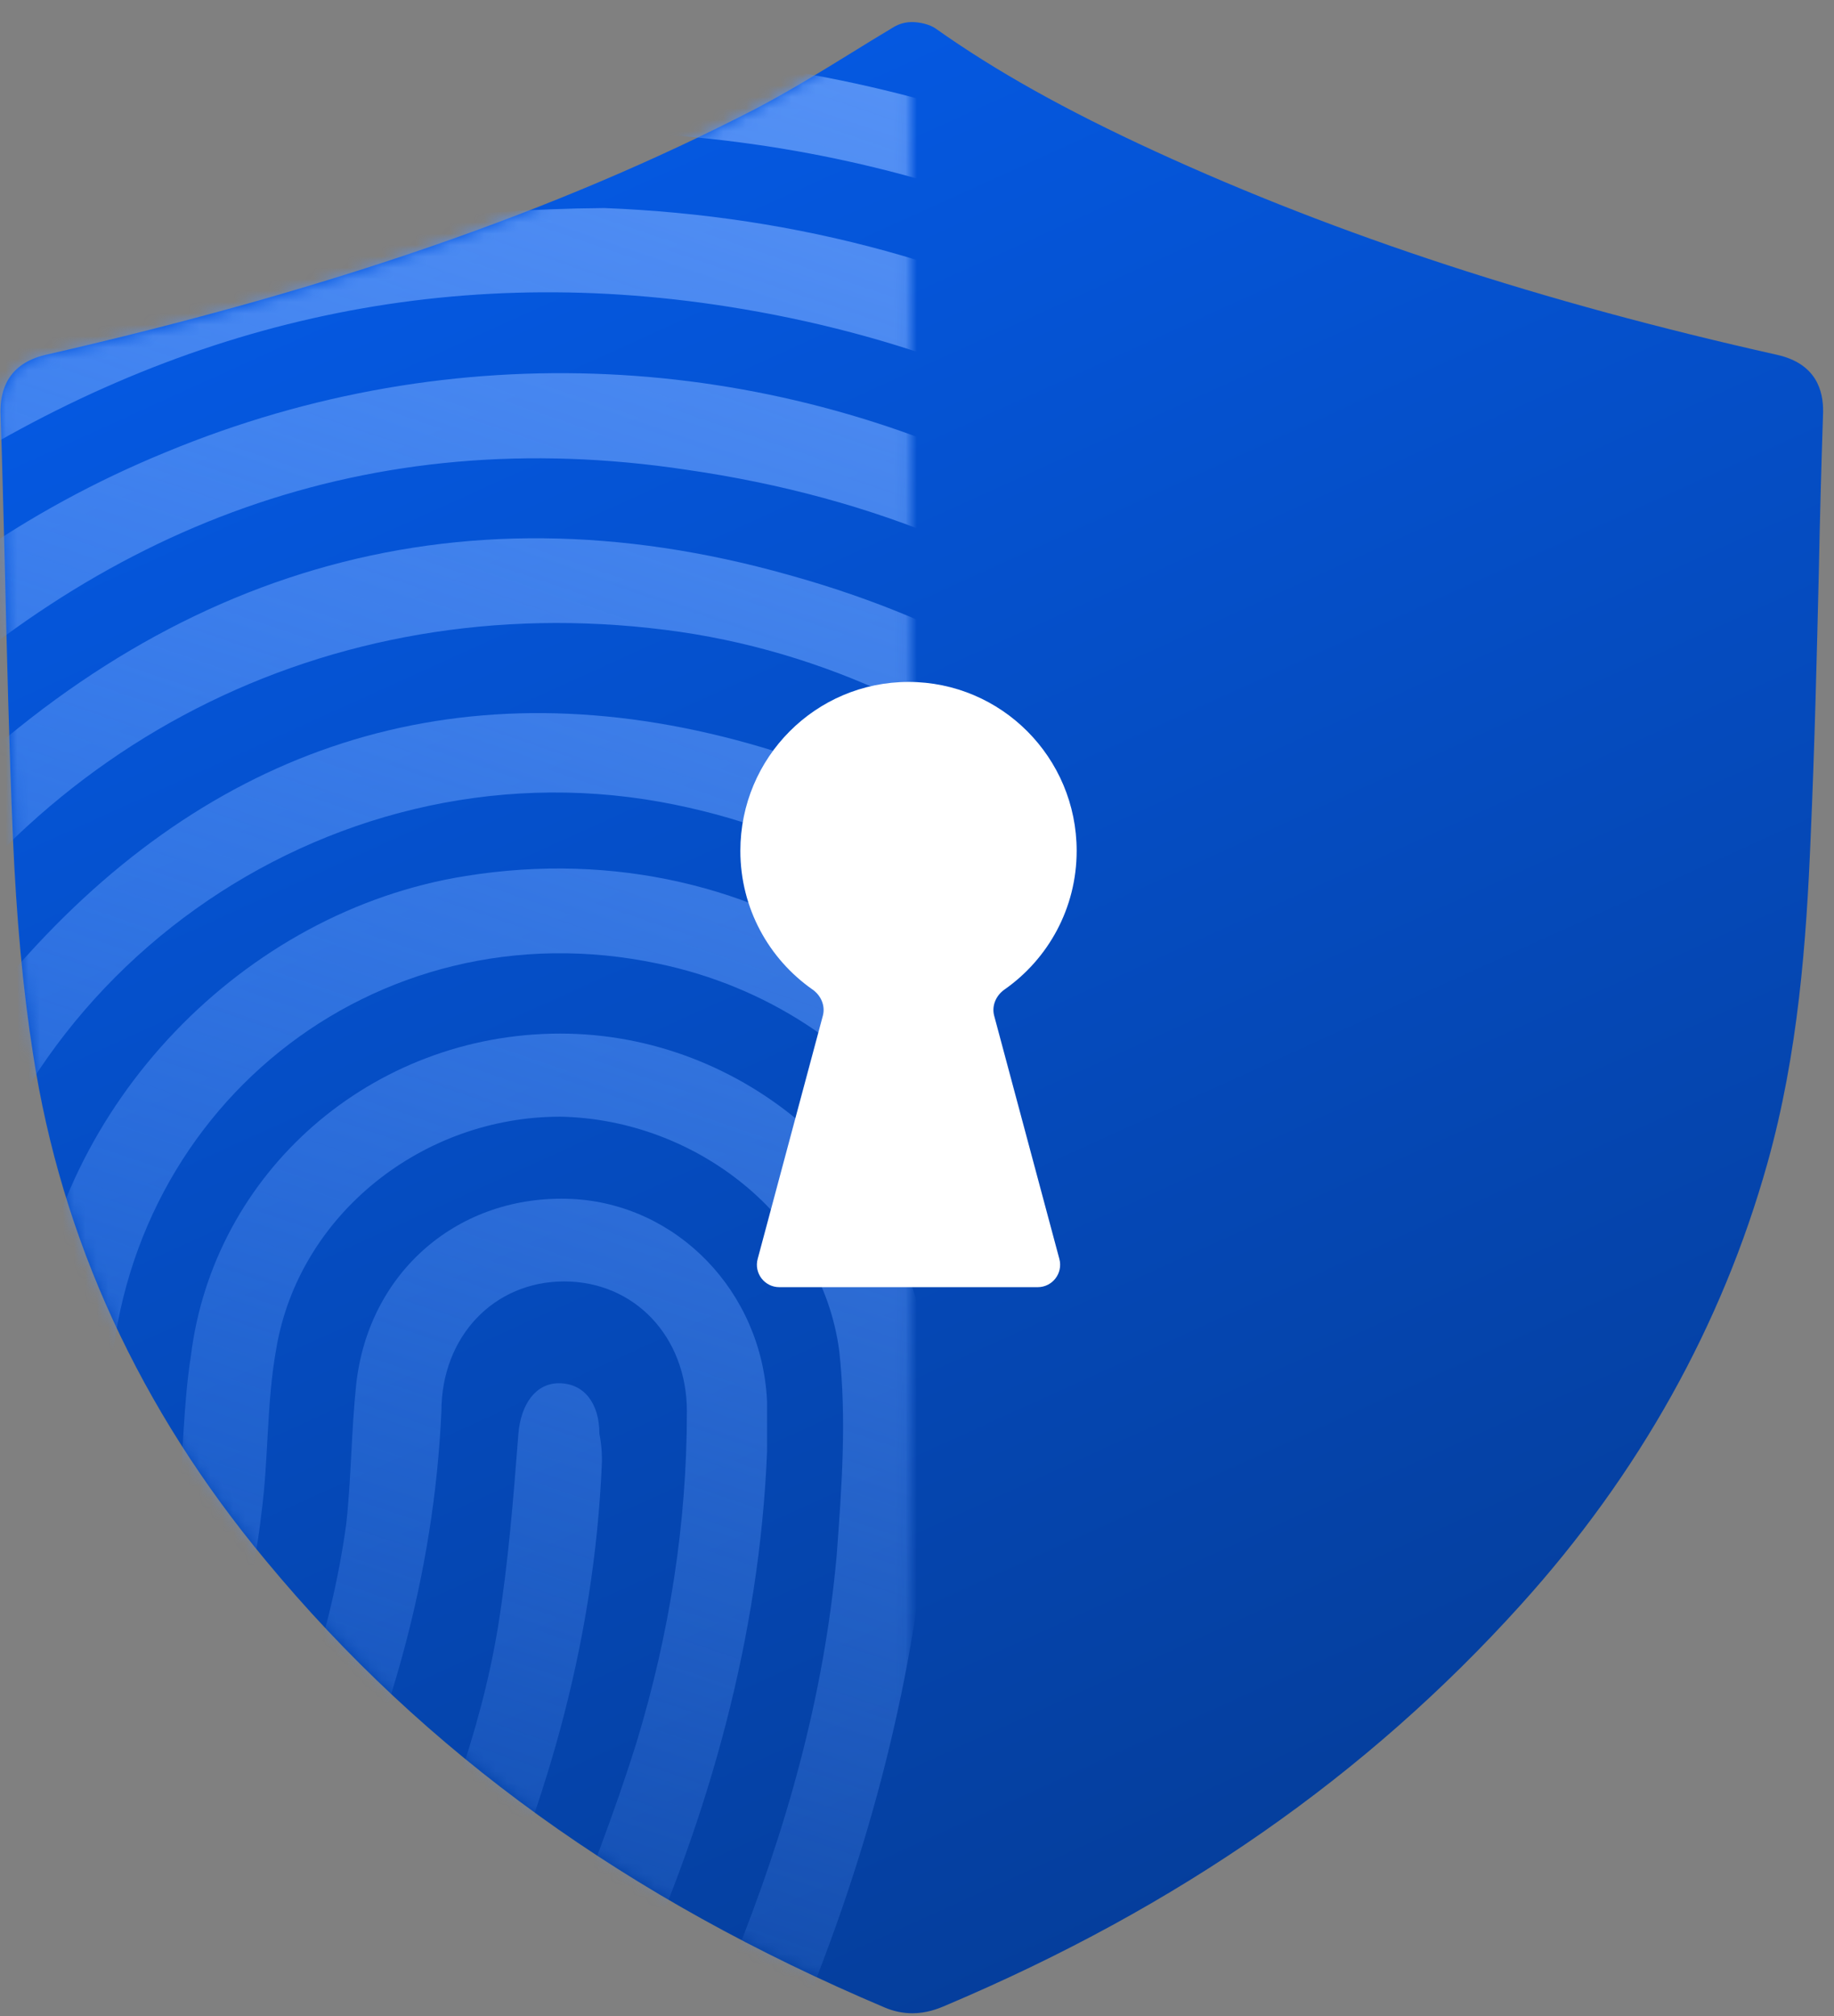<svg width="161" height="177" viewBox="0 0 161 177" fill="none" xmlns="http://www.w3.org/2000/svg">
<rect x="0" y="0" width="161" height="177" fill="#808080" stroke="none"/>
<path d="M1.131 73.495C1.443 80.588 2.003 86.805 2.906 92.555C5.396 108.74 12.275 123.708 23.357 137.018C37.302 153.86 55.077 166.671 77.677 176.231C78.486 176.574 79.296 176.731 80.105 176.731C81.319 176.731 82.314 176.355 83.031 176.043C103.483 167.387 119.979 155.858 133.491 140.891C143.888 129.392 151.171 116.332 155.155 102.113C157.864 92.457 158.579 82.615 158.953 73.429C159.295 65.68 159.483 57.932 159.669 50.15C159.762 45.494 159.887 40.839 160.043 36.183C160.073 34.308 159.451 31.934 156.027 31.153C135.389 26.529 117.52 20.686 101.398 13.28C93.522 9.656 87.421 6.249 82.129 2.5C81.601 2.126 80.698 1.937 80.044 1.937C79.484 1.937 78.924 2.094 78.457 2.375C77.15 3.157 75.874 3.938 74.566 4.75C71.734 6.499 69.056 8.124 66.255 9.593C48.76 18.591 28.965 25.435 3.998 31.152C0.637 31.934 0.014 34.34 0.045 36.215C0.201 40.62 0.294 45.027 0.419 49.432C0.605 57.432 0.793 65.461 1.134 73.492L1.131 73.495Z" fill="url(#paint0_linear_937_9575)"/>
<mask id="mask0_937_9575" style="mask-type:alpha" maskUnits="userSpaceOnUse" x="0" y="2" width="80" height="175">
<path d="M1.2 71.639C1.518 79.095 1.899 86.073 2.852 92.028C5.273 108.06 11.502 122.882 22.817 136.373C36.453 152.652 52.926 165.392 75.229 175.147C76.769 175.76 78.465 176.792 79.929 176.631L79.929 4.078C79.929 3.011 78.705 2.212 77.793 2.765C74.499 4.763 69.511 7.98 64.624 10.457C46.717 19.536 23.063 27.234 3.829 31.171C0.49 32.072 0 34.63 0 36.14C0.119 40.479 0.282 41.266 0.361 45.525C0.602 54.242 0.801 62.92 1.198 71.637L1.2 71.639Z" fill="#B51E23"/>
</mask>
<g mask="url(#mask0_937_9575)">
<path d="M110.828 126.018C110.607 136.791 109.279 147.344 106.847 157.897C106.184 160.535 104.414 161.854 102.424 161.415C100.211 160.975 99.106 158.997 99.77 156.578C102.203 146.025 103.53 135.252 103.53 124.478C103.53 97.435 84.727 75.229 57.962 70.392C28.543 65.115 -0.435 85.782 -4.859 115.244C-5.08 117.003 -5.302 118.981 -5.522 120.74C-5.743 123.378 -7.292 124.697 -9.503 124.478C-11.494 124.258 -12.821 122.718 -12.821 120.3C-12.157 107.328 -7.733 95.455 0.893 85.561C17.483 66.213 38.72 58.519 63.493 64.675C88.268 70.831 103.531 87.321 109.503 111.945C109.946 113.924 110.167 115.902 110.388 118.102C110.605 120.304 110.827 123.161 110.827 126.02L110.828 126.018Z" fill="url(#paint1_linear_937_9575)"/>
<path d="M125.323 127.043C125.103 129.675 125.103 132.528 124.881 135.161C124.661 137.794 123.114 139.331 121.126 139.331C118.916 139.331 117.37 137.356 117.59 134.722C118.253 125.725 118.253 116.728 116.265 107.732C110.079 80.523 86.438 58.8 58.381 55.289C28.776 51.559 1.822 65.383 -12.318 91.494C-13.643 93.908 -15.19 94.566 -17.178 94.127C-19.388 93.468 -20.271 91.055 -19.166 88.86C-16.073 82.935 -12.318 77.23 -7.677 72.403C13.753 50.241 39.602 42.121 69.207 50.46C99.254 58.8 117.149 79.206 123.998 109.267C124.441 111.241 124.661 113.216 124.881 115.411C125.103 119.142 125.102 123.092 125.323 127.043Z" fill="url(#paint2_linear_937_9575)"/>
<path d="M96.331 125.524C95.894 140.487 93.046 155.011 88.445 169.315C87.57 171.955 85.817 173.056 83.626 172.396C81.435 171.516 80.778 169.755 81.655 166.894C86.036 153.69 88.227 140.267 88.884 126.624C89.541 105.938 76.835 88.555 57.778 84.593C32.806 79.313 10.243 97.578 9.586 123.105C9.367 129.266 8.49 135.208 6.519 141.15C6.301 141.591 6.301 142.251 6.081 142.691C5.205 144.452 3.452 145.331 1.7 144.671C-0.053 144.011 -1.367 142.251 -0.71 140.49C2.138 132.787 1.918 124.865 2.795 116.943C4.987 96.918 21.416 79.974 40.911 76.893C66.979 72.711 90.199 88.996 95.018 114.962C96.112 118.704 96.112 122.224 96.331 125.526L96.331 125.524Z" fill="url(#paint3_linear_937_9575)"/>
<path d="M137.263 102.874C137.263 105.076 136.16 106.396 134.394 106.835C132.628 107.276 130.863 106.175 130.201 104.194C129.539 101.773 128.877 99.351 127.993 96.93C116.299 65.229 93.789 46.077 60.244 41.233C32.438 37.05 8.604 46.077 -11.258 65.889C-11.699 66.33 -11.919 66.549 -12.14 66.99C-13.905 68.751 -15.891 68.971 -17.657 67.431C-19.202 65.889 -19.202 63.908 -17.437 61.927C-8.388 52.24 2.204 44.756 14.562 39.693C65.54 18.559 123.579 47.618 137.262 101.113L137.263 102.874Z" fill="url(#paint4_linear_937_9575)"/>
<path d="M81.835 127.872C80.953 144.232 77.201 159.708 71.246 174.741C70.365 177.173 68.378 178.279 66.173 177.394C64.188 176.51 63.526 174.519 64.408 172.087C69.041 160.591 72.35 148.873 73.453 136.493C73.895 130.524 74.335 124.556 73.673 118.586C72.128 106.869 61.098 98.247 49.186 98.026C37.052 98.026 26.244 106.649 24.257 118.366C23.376 123.23 23.596 128.094 22.934 132.958C22.052 140.916 19.404 148.212 16.316 155.508C15.434 157.72 13.227 158.383 11.462 157.497C9.697 156.614 8.815 154.623 9.697 152.634C12.344 146.001 14.771 139.368 15.654 132.074C16.096 127.653 16.096 123.232 16.757 119.031C18.742 102.892 32.641 90.732 49.186 90.732C65.29 90.732 79.408 102.892 81.395 118.81C81.613 121.905 81.613 124.777 81.835 127.872Z" fill="url(#paint5_linear_937_9575)"/>
<path d="M53.055 18.263C87.064 19.595 117.294 35.584 138.41 67.783C138.855 68.449 139.077 68.894 139.522 69.56C140.189 71.337 139.744 73.113 138.189 74.001C136.632 74.888 134.855 74.667 133.52 73.335C133.298 72.89 132.853 72.669 132.632 72.224C116.406 47.131 93.511 31.587 63.947 26.923C38.608 22.927 15.268 28.479 -6.293 42.467C-6.959 42.912 -7.626 43.355 -8.293 43.578C-9.849 44.465 -11.85 43.799 -12.961 42.467C-14.073 40.912 -13.85 39.137 -12.516 37.803C-12.071 37.359 -11.405 36.916 -10.738 36.471C7.488 24.482 27.27 18.486 53.055 18.263Z" fill="url(#paint6_linear_937_9575)"/>
<path d="M67.338 127.416C66.678 143.658 62.281 159.241 55.683 173.947C55.243 175.045 53.924 176.362 52.824 176.801C51.945 177.02 50.186 176.362 49.526 175.703C48.207 174.606 48.427 173.07 49.086 171.533C51.505 165.387 53.924 159.242 55.903 152.875C58.762 143.438 60.3 133.78 60.3 123.902C60.3 117.317 55.682 112.489 49.525 112.489C43.368 112.489 38.749 117.317 38.749 123.902C38.092 138.39 34.134 151.779 28.196 164.508C27.097 166.703 25.337 167.361 23.359 166.703C21.38 165.826 20.72 163.849 21.819 161.435C25.776 152.656 29.075 143.436 30.395 133.78C30.835 129.83 30.835 125.659 31.273 121.489C32.373 111.612 40.29 104.808 50.185 105.247C59.42 105.686 66.897 113.367 67.337 123.025C67.338 124.781 67.338 126.098 67.338 127.416Z" fill="url(#paint7_linear_937_9575)"/>
<path d="M131.675 37.016C132.337 38.089 132.337 39.591 131.455 40.45C131.013 40.88 130.573 41.524 130.131 41.738C128.585 42.596 127.262 41.952 125.937 40.88C122.186 37.875 118.654 34.657 114.902 32.08C92.39 16.412 67.23 9.759 39.643 11.904C27.945 12.762 16.69 15.553 5.655 20.061C3.227 20.918 1.683 20.704 0.579 19.203C-0.745 17.271 0.138 14.91 2.787 13.837C11.174 10.402 20.002 7.827 29.051 6.324C58.185 1.602 85.33 6.754 110.711 21.134C117.774 25.212 124.394 30.148 130.574 35.728C131.014 35.942 131.454 36.372 131.675 37.016Z" fill="url(#paint8_linear_937_9575)"/>
<path d="M49.033 -9.778C69.73 -9.99 89.546 -5.733 108.041 3.207C108.481 3.419 108.701 3.633 109.142 3.633C111.344 4.698 112.224 6.825 111.344 8.742C110.464 10.658 108.262 11.084 106.06 10.019C94.831 4.698 83.162 0.867 70.83 -1.263C57.18 -3.604 43.308 -3.604 29.657 -1.689C28.997 -1.689 28.336 -1.477 27.895 -1.477C25.693 -1.264 24.152 -2.541 23.933 -4.244C23.492 -6.372 24.813 -8.075 27.015 -8.288C31.199 -8.926 35.161 -9.564 39.345 -9.778C42.648 -9.991 45.95 -9.778 49.033 -9.778Z" fill="url(#paint9_linear_937_9575)"/>
<path d="M52.842 128.31C52.175 144.521 47.73 159.399 41.062 173.612C39.951 175.834 37.951 176.5 36.173 175.61C34.173 174.723 33.506 172.723 34.616 170.28C38.616 161.399 42.172 152.293 43.729 142.744C44.617 137.192 45.062 131.64 45.507 125.867C45.729 123.203 47.064 121.426 49.064 121.426C51.287 121.426 52.62 123.203 52.62 125.867C52.842 126.979 52.842 127.867 52.842 128.31Z" fill="url(#paint10_linear_937_9575)"/>
</g>
<path d="M87.274 89.164C87.04 88.292 87.439 87.383 88.18 86.865C92.009 84.186 94.516 79.732 94.516 74.689C94.516 66.5 87.907 59.862 79.754 59.862C71.602 59.862 64.993 66.5 64.993 74.689C64.993 79.732 67.5 84.187 71.33 86.865C72.07 87.383 72.469 88.292 72.235 89.164L66.513 110.515C66.177 111.765 67.119 112.992 68.414 112.992H91.096C92.39 112.992 93.332 111.765 92.997 110.515L87.274 89.164Z" fill="white"/>
<defs>
<linearGradient id="paint0_linear_937_9575" x1="80.044" y1="1.937" x2="159.483" y2="177.129" gradientUnits="userSpaceOnUse">
<stop stop-color="#0558E0"/>
<stop offset="1" stop-color="#05398F"/>
</linearGradient>
<linearGradient id="paint1_linear_937_9575" x1="60.09" y1="-9.873" x2="-6.823" y2="187.292" gradientUnits="userSpaceOnUse">
<stop stop-color="#5994F6"/>
<stop offset="1" stop-color="#5994F6" stop-opacity="0"/>
</linearGradient>
<linearGradient id="paint2_linear_937_9575" x1="60.09" y1="-9.873" x2="-6.823" y2="187.292" gradientUnits="userSpaceOnUse">
<stop stop-color="#5994F6"/>
<stop offset="1" stop-color="#5994F6" stop-opacity="0"/>
</linearGradient>
<linearGradient id="paint3_linear_937_9575" x1="60.09" y1="-9.873" x2="-6.823" y2="187.292" gradientUnits="userSpaceOnUse">
<stop stop-color="#5994F6"/>
<stop offset="1" stop-color="#5994F6" stop-opacity="0"/>
</linearGradient>
<linearGradient id="paint4_linear_937_9575" x1="60.09" y1="-9.873" x2="-6.823" y2="187.292" gradientUnits="userSpaceOnUse">
<stop stop-color="#5994F6"/>
<stop offset="1" stop-color="#5994F6" stop-opacity="0"/>
</linearGradient>
<linearGradient id="paint5_linear_937_9575" x1="60.09" y1="-9.873" x2="-6.823" y2="187.292" gradientUnits="userSpaceOnUse">
<stop stop-color="#5994F6"/>
<stop offset="1" stop-color="#5994F6" stop-opacity="0"/>
</linearGradient>
<linearGradient id="paint6_linear_937_9575" x1="60.09" y1="-9.873" x2="-6.823" y2="187.292" gradientUnits="userSpaceOnUse">
<stop stop-color="#5994F6"/>
<stop offset="1" stop-color="#5994F6" stop-opacity="0"/>
</linearGradient>
<linearGradient id="paint7_linear_937_9575" x1="60.09" y1="-9.873" x2="-6.823" y2="187.292" gradientUnits="userSpaceOnUse">
<stop stop-color="#5994F6"/>
<stop offset="1" stop-color="#5994F6" stop-opacity="0"/>
</linearGradient>
<linearGradient id="paint8_linear_937_9575" x1="60.09" y1="-9.873" x2="-6.823" y2="187.292" gradientUnits="userSpaceOnUse">
<stop stop-color="#5994F6"/>
<stop offset="1" stop-color="#5994F6" stop-opacity="0"/>
</linearGradient>
<linearGradient id="paint9_linear_937_9575" x1="60.09" y1="-9.873" x2="-6.823" y2="187.292" gradientUnits="userSpaceOnUse">
<stop stop-color="#5994F6"/>
<stop offset="1" stop-color="#5994F6" stop-opacity="0"/>
</linearGradient>
<linearGradient id="paint10_linear_937_9575" x1="60.09" y1="-9.873" x2="-6.823" y2="187.292" gradientUnits="userSpaceOnUse">
<stop stop-color="#5994F6"/>
<stop offset="1" stop-color="#5994F6" stop-opacity="0"/>
</linearGradient>
</defs>
</svg>
